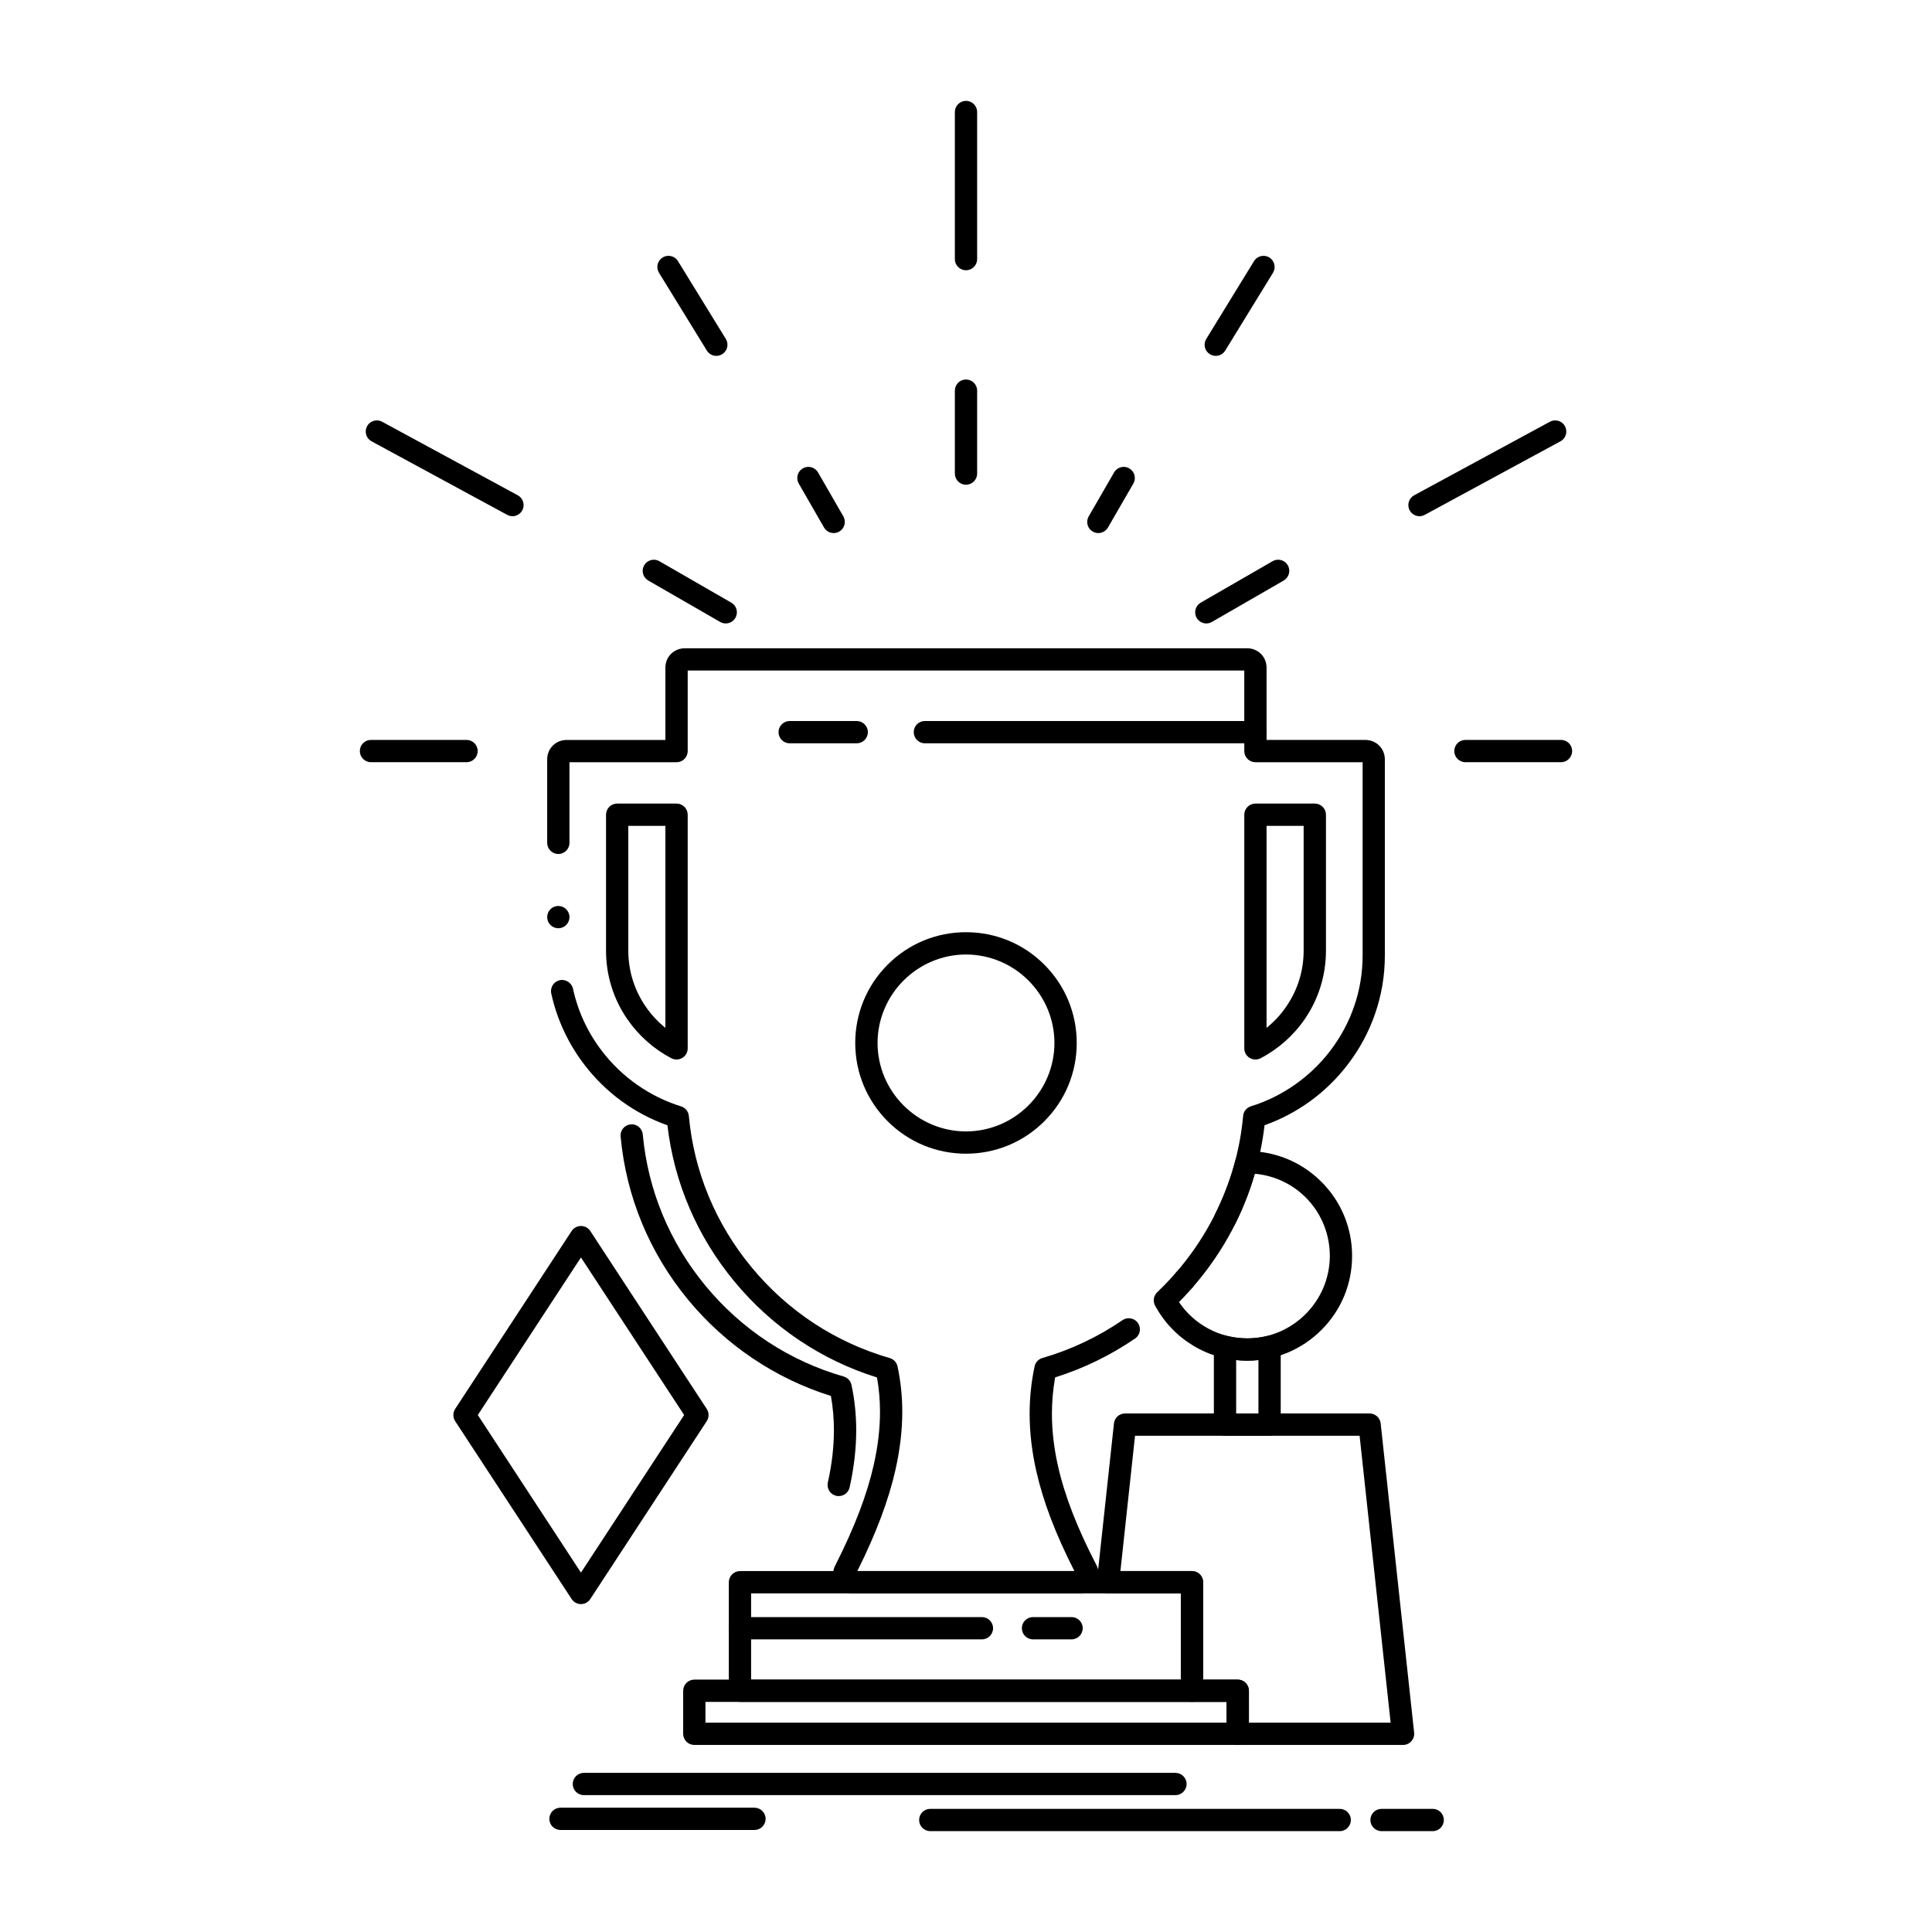 <?xml version="1.0" encoding="UTF-8"?>
<!-- Uploaded to: ICON Repo, www.iconrepo.com, Generator: ICON Repo Mixer Tools -->
<svg fill="#000000" width="800px" height="800px" version="1.1" viewBox="144 144 512 512" xmlns="http://www.w3.org/2000/svg">
 <g>
  <path d="m430.09 566.25h-60.223c-2.793 0-5.086-2.281-5.086-5.086 0-0.887 0.227-1.73 0.68-2.519 5.039-9.949 8.355-18.656 10.137-26.629v-0.031c1.074-4.781 1.613-9.426 1.613-13.824 0-3.102-0.266-6.16-0.797-9.113-14.801-4.633-27.867-13.422-37.777-25.426-9.852-11.875-15.988-26.195-17.762-41.406-8.746-3.102-16.363-8.66-22.031-16.09-4.262-5.551-7.281-12.062-8.758-18.852-0.168-0.766-0.02-1.566 0.402-2.223 0.422-0.66 1.082-1.121 1.859-1.289 1.555-0.344 3.168 0.707 3.504 2.262 1.309 6.023 3.898 11.582 7.676 16.512 5.273 6.918 12.715 12.121 20.949 14.66 1.152 0.355 1.969 1.359 2.078 2.547 1.348 14.75 7.106 28.625 16.641 40.117 9.555 11.582 22.219 19.898 36.594 24.039 1.043 0.297 1.84 1.152 2.066 2.215 0.836 3.898 1.258 7.941 1.258 12.043 0 4.82-0.59 9.898-1.75 15.086v0.039c-1.84 8.207-5.164 17.062-10.156 27.059h57.523c-5-9.789-8.305-18.488-10.117-26.559-1.16-5.137-1.75-10.215-1.75-15.094 0-4.242 0.441-8.48 1.32-12.594 0.227-1.062 1.023-1.918 2.078-2.215 7.539-2.184 14.68-5.551 21.207-10.02 0.492-0.336 1.074-0.512 1.664-0.512 0.973 0 1.891 0.48 2.438 1.277 0.336 0.492 0.512 1.062 0.512 1.652 0.012 0.973-0.473 1.891-1.27 2.449h-0.012c-0.031 0.02-0.059 0.039-0.09 0.059-6.516 4.449-13.609 7.891-21.086 10.234-0.562 3.16-0.855 6.406-0.855 9.664 0 4.449 0.543 9.094 1.605 13.797 1.762 7.871 5.106 16.48 10.215 26.332 0.383 0.727 0.582 1.535 0.582 2.352 0 1.879-1.023 3.582-2.688 4.469 0 0 0 0.012-0.012 0.012-0.73 0.402-1.559 0.605-2.383 0.605zm27.711-80.035c-0.719 0-1.406-0.258-1.941-0.727-0.598-0.512-0.953-1.23-1.012-2.016-0.051-0.789 0.207-1.555 0.727-2.144 1.023-1.18 2.981-1.32 4.164-0.285 0.59 0.523 0.953 1.242 1.004 2.027 0.059 0.789-0.207 1.543-0.719 2.137-0.562 0.641-1.379 1.008-2.223 1.008zm10.922-16.309c-0.461 0-0.906-0.098-1.32-0.305-0.707-0.355-1.23-0.965-1.484-1.711-0.246-0.746-0.188-1.543 0.156-2.254 4.066-8.141 6.543-16.855 7.371-25.91 0.109-1.191 0.926-2.195 2.066-2.547 8.234-2.539 15.676-7.734 20.961-14.641 5.648-7.371 8.637-16.129 8.637-25.34v-51.199l-28.406 0.004c-0.777 0-1.535-0.316-2.086-0.867-0.551-0.551-0.867-1.309-0.867-2.086v-21.344h-147.5v21.344c0 0.777-0.316 1.535-0.867 2.086-0.551 0.551-1.309 0.867-2.086 0.867h-28.379v21.363c0 1.625-1.328 2.953-2.953 2.953-1.633 0-2.953-1.328-2.953-2.953v-22.168c0.02-2.832 2.242-5.066 5.066-5.098h26.262v-19.207c0.012-2.832 2.242-5.066 5.086-5.086l149.16-0.004c2.824 0.031 5.047 2.262 5.066 5.086v19.207h26.262c2.824 0.031 5.059 2.273 5.086 5.098v52.004c0.012 5.305-0.875 10.52-2.606 15.52-1.672 4.82-4.113 9.34-7.242 13.41-5.668 7.41-13.293 12.969-22.031 16.07-1.062 9.094-3.672 17.871-7.754 26.074-0.512 1.016-1.523 1.633-2.644 1.633zm7.981-45.125c-0.543 0-1.062-0.148-1.527-0.422-0.895-0.543-1.426-1.484-1.426-2.527v-61.922c0-0.777 0.312-1.543 0.867-2.086 0.551-0.551 1.309-0.867 2.086-0.867h15.734c0.777 0 1.535 0.316 2.086 0.867 0.551 0.543 0.867 1.309 0.867 2.086v36.035c0 6.504-1.938 12.762-5.598 18.098-2.961 4.348-7.016 7.949-11.719 10.41-0.43 0.211-0.898 0.328-1.371 0.328zm2.949-61.922v53.531c2.035-1.645 3.809-3.551 5.254-5.688 2.992-4.348 4.574-9.457 4.574-14.762v-33.082zm-156.36 61.922c-0.473 0-0.945-0.117-1.367-0.336-4.676-2.438-8.727-6.043-11.711-10.398-3.672-5.344-5.609-11.602-5.609-18.105v-36.035c0-0.777 0.316-1.543 0.867-2.086 0.551-0.551 1.309-0.867 2.086-0.867h15.734c0.777 0 1.535 0.316 2.086 0.867 0.551 0.543 0.867 1.309 0.867 2.086v61.922c0 1.043-0.531 1.988-1.426 2.527-0.465 0.277-0.988 0.426-1.527 0.426zm-12.785-61.922v33.082c0 5.305 1.586 10.402 4.574 14.77 1.457 2.137 3.227 4.043 5.254 5.68v-53.531zm-18.547 27.137c-1.633 0-2.953-1.328-2.953-2.953s1.32-2.953 2.953-2.953c1.625 0 2.953 1.328 2.953 2.953s-1.328 2.953-2.953 2.953z"/>
  <path d="m459.89 595.03h-119.78c-0.777 0-1.543-0.316-2.098-0.867-0.551-0.551-0.867-1.309-0.867-2.086v-28.762c0-0.789 0.316-1.543 0.867-2.098 0.551-0.551 1.32-0.867 2.098-0.867h119.78c0.777 0 1.535 0.316 2.086 0.867 0.551 0.551 0.855 1.309 0.855 2.098v28.762c0 0.789-0.305 1.523-0.855 2.086-0.559 0.562-1.297 0.867-2.086 0.867zm-116.84-5.902h113.89v-22.867l-113.89-0.004z"/>
  <path d="m472.02 606.43h-144.02c-0.777 0-1.535-0.316-2.086-0.867-0.551-0.551-0.867-1.309-0.867-2.086v-11.406c0-0.777 0.316-1.535 0.867-2.086 0.551-0.551 1.309-0.867 2.086-0.867h144.02c0.777 0 1.535 0.312 2.086 0.867 0.551 0.551 0.867 1.309 0.867 2.086v11.406c0 0.789-0.305 1.535-0.867 2.086-0.562 0.559-1.301 0.867-2.09 0.867zm-141.07-5.906h138.11v-5.5h-138.11z"/>
  <path d="m476.7 340.98h-87.598c-1.633 0-2.953-1.32-2.953-2.953 0-1.625 1.32-2.953 2.953-2.953h87.598c1.621 0 2.953 1.328 2.953 2.953-0.004 1.637-1.332 2.953-2.953 2.953z"/>
  <path d="m371.04 340.98h-17.77c-1.625 0-2.953-1.32-2.953-2.953 0-1.625 1.328-2.953 2.953-2.953h17.77c1.625 0 2.953 1.328 2.953 2.953 0 1.637-1.328 2.953-2.953 2.953z"/>
  <path d="m404.22 578.45h-64.117c-1.625 0-2.953-1.32-2.953-2.953 0-1.621 1.328-2.953 2.953-2.953h64.117c1.621 0 2.953 1.328 2.953 2.953 0 1.633-1.328 2.953-2.953 2.953z"/>
  <path d="m427.98 578.45h-10.223c-1.625 0-2.953-1.32-2.953-2.953 0-1.621 1.328-2.953 2.953-2.953h10.223c1.625 0 2.953 1.328 2.953 2.953-0.004 1.633-1.332 2.953-2.953 2.953z"/>
  <path d="m400 215.62c-1.625 0-2.953-1.32-2.953-2.941v-38.996c0-1.625 1.328-2.953 2.953-2.953 1.621 0 2.953 1.328 2.953 2.953v38.996c-0.004 1.621-1.332 2.941-2.953 2.941z"/>
  <path d="m520.18 280.8c-1.082 0-2.074-0.602-2.598-1.543-0.777-1.438-0.234-3.227 1.191-4.004l35.957-19.484c0.434-0.234 0.914-0.355 1.406-0.355 1.082 0 2.078 0.59 2.598 1.543 0.375 0.688 0.453 1.484 0.234 2.242-0.227 0.758-0.727 1.379-1.426 1.75l-35.957 19.484c-0.43 0.238-0.914 0.367-1.406 0.367z"/>
  <path d="m279.81 280.8c-0.492 0-0.973-0.129-1.406-0.363l-35.938-19.484c-0.699-0.375-1.199-0.992-1.426-1.75-0.215-0.758-0.137-1.555 0.234-2.242 0.523-0.953 1.516-1.543 2.598-1.543 0.492 0 0.973 0.117 1.406 0.355l35.938 19.484c0.688 0.375 1.199 0.992 1.426 1.75 0.215 0.758 0.137 1.555-0.234 2.254-0.523 0.938-1.516 1.539-2.598 1.539z"/>
  <path d="m466.18 238.31c-0.543 0-1.074-0.148-1.543-0.441-1.387-0.848-1.82-2.668-0.965-4.055l12.652-20.605c0.543-0.887 1.488-1.406 2.519-1.406 0.543 0 1.074 0.148 1.543 0.434 1.387 0.855 1.82 2.676 0.965 4.062l-12.652 20.605c-0.543 0.875-1.488 1.406-2.519 1.406z"/>
  <path d="m557.68 345.99h-25.328c-1.633 0-2.953-1.328-2.953-2.953 0-1.633 1.32-2.953 2.953-2.953h25.328c1.633 0 2.953 1.32 2.953 2.953 0 1.621-1.316 2.953-2.953 2.953z"/>
  <path d="m267.64 345.99h-25.328c-1.633 0-2.953-1.328-2.953-2.953 0-1.633 1.32-2.953 2.953-2.953h25.328c1.633 0 2.953 1.32 2.953 2.953 0 1.621-1.32 2.953-2.953 2.953z"/>
  <path d="m333.84 238.31c-1.031 0-1.977-0.523-2.519-1.406l-12.676-20.605c-0.414-0.668-0.543-1.465-0.363-2.234 0.188-0.766 0.66-1.418 1.328-1.832 0.461-0.285 1.004-0.434 1.543-0.434 1.031 0 1.977 0.523 2.519 1.406l12.676 20.605c0.855 1.379 0.422 3.207-0.965 4.055-0.461 0.297-1.004 0.445-1.543 0.445z"/>
  <path d="m400 272.46c-1.625 0-2.953-1.328-2.953-2.953v-21.984c0-1.633 1.328-2.953 2.953-2.953 1.621 0 2.953 1.32 2.953 2.953v21.984c-0.004 1.625-1.332 2.953-2.953 2.953z"/>
  <path d="m463.69 309.22c-1.062 0-2.035-0.57-2.566-1.477-0.809-1.418-0.324-3.219 1.082-4.035l19.039-10.98c0.453-0.254 0.957-0.395 1.477-0.395 1.055 0 2.027 0.562 2.559 1.477 0.816 1.406 0.324 3.219-1.082 4.035l-19.039 10.98c-0.445 0.258-0.957 0.395-1.469 0.395z"/>
  <path d="m336.33 309.22c-0.523 0-1.023-0.137-1.477-0.395l-19.059-10.98c-0.68-0.395-1.172-1.031-1.379-1.789-0.207-0.766-0.098-1.566 0.297-2.242 0.523-0.914 1.504-1.477 2.559-1.477 0.523 0 1.023 0.137 1.477 0.395l19.059 10.98c0.68 0.395 1.172 1.031 1.379 1.789 0.195 0.758 0.098 1.555-0.297 2.242-0.531 0.906-1.504 1.477-2.559 1.477z"/>
  <path d="m435.06 285.27c-0.512 0-1.023-0.137-1.465-0.395-0.688-0.395-1.18-1.031-1.375-1.789-0.207-0.766-0.098-1.555 0.297-2.242l6.723-11.641c0.52-0.906 1.504-1.477 2.559-1.477 0.512 0 1.023 0.137 1.477 0.402 0.68 0.395 1.172 1.023 1.367 1.789 0.207 0.758 0.098 1.555-0.297 2.234l-6.723 11.641c-0.527 0.914-1.508 1.477-2.562 1.477z"/>
  <path d="m364.94 285.27c-1.062 0-2.035-0.562-2.566-1.477l-6.691-11.641c-0.395-0.68-0.5-1.477-0.297-2.242 0.207-0.758 0.688-1.398 1.379-1.789 0.441-0.254 0.953-0.395 1.465-0.395 1.055 0 2.035 0.57 2.566 1.484l6.699 11.633c0.809 1.418 0.316 3.227-1.094 4.035-0.438 0.25-0.949 0.391-1.461 0.391z"/>
  <path d="m455.51 619.73h-156.78c-1.633 0-2.953-1.32-2.953-2.953 0-1.625 1.32-2.953 2.953-2.953l156.78 0.004c1.621 0 2.953 1.328 2.953 2.953-0.004 1.629-1.332 2.949-2.953 2.949z"/>
  <path d="m499.03 629.27h-108.5c-1.633 0-2.953-1.328-2.953-2.953 0-1.633 1.32-2.953 2.953-2.953h108.51c1.625 0 2.953 1.32 2.953 2.953-0.004 1.625-1.332 2.953-2.957 2.953z"/>
  <path d="m523.69 629.27h-13.57c-1.633 0-2.953-1.328-2.953-2.953 0-1.633 1.32-2.953 2.953-2.953h13.57c1.621 0 2.941 1.32 2.941 2.953 0 1.625-1.316 2.953-2.941 2.953z"/>
  <path d="m343.94 628.96h-51.406c-1.633 0-2.953-1.32-2.953-2.941 0-1.633 1.32-2.961 2.953-2.961h51.406c1.633 0 2.953 1.328 2.953 2.961-0.004 1.625-1.32 2.941-2.953 2.941z"/>
  <path d="m366.27 540.48c-0.207 0-0.422-0.02-0.641-0.07-0.766-0.168-1.426-0.629-1.852-1.297-0.422-0.66-0.562-1.457-0.395-2.227 1.074-4.781 1.613-9.438 1.613-13.844 0-3.09-0.266-6.16-0.797-9.102-7.371-2.301-14.375-5.68-20.82-10.027-6.356-4.289-12.062-9.465-16.953-15.379-10.293-12.438-16.5-27.426-17.957-43.355-0.156-1.625 1.043-3.059 2.668-3.207 1.605-0.156 3.059 1.043 3.207 2.668 1.348 14.73 7.106 28.613 16.641 40.129 9.586 11.602 22.238 19.906 36.586 24.02 1.055 0.305 1.852 1.152 2.078 2.223 0.836 3.879 1.258 7.934 1.258 12.035 0 4.832-0.59 9.918-1.75 15.133-0.297 1.336-1.52 2.301-2.887 2.301z"/>
  <path d="m400 449.74c-7.844 0-15.211-3.051-20.754-8.59-5.539-5.539-8.59-12.91-8.602-20.754 0.012-7.844 3.059-15.211 8.602-20.762 5.539-5.539 12.91-8.59 20.754-8.59s15.211 3.051 20.754 8.59c5.539 5.551 8.59 12.922 8.59 20.762 0 7.844-3.051 15.211-8.59 20.754-5.543 5.539-12.914 8.59-20.754 8.59zm0-52.789c-12.898 0.031-23.418 10.539-23.438 23.449 0.02 12.898 10.539 23.422 23.438 23.438 12.898-0.02 23.418-10.539 23.438-23.438-0.02-12.914-10.539-23.422-23.438-23.449z"/>
  <path d="m515.82 606.43h-43.801c-0.777 0-1.535-0.316-2.086-0.867-0.551-0.551-0.867-1.309-0.867-2.086v-8.453h-9.172c-0.777 0-1.543-0.316-2.098-0.867-0.543-0.551-0.867-1.309-0.867-2.086v-25.82h-19.301c-0.836 0-1.633-0.355-2.195-0.973-0.562-0.629-0.828-1.457-0.738-2.293l4.516-41.762c0.156-1.504 1.418-2.637 2.934-2.637h64.816c1.504 0 2.766 1.133 2.93 2.637l8.867 81.938c0.09 0.848-0.176 1.664-0.746 2.281-0.551 0.633-1.348 0.988-2.191 0.988zm-40.848-5.906h37.559l-8.223-76.031h-59.512l-3.875 35.855h18.98c0.766 0 1.535 0.316 2.086 0.867s0.867 1.309 0.867 2.086l-0.012 25.82h9.18c0.777 0 1.535 0.312 2.086 0.867 0.551 0.551 0.867 1.309 0.867 2.086z"/>
  <path d="m474.54 504.59c-10.234 0-19.59-5.598-24.434-14.594-0.629-1.172-0.395-2.617 0.562-3.531 2.203-2.106 4.281-4.34 6.168-6.621 6.898-8.316 11.945-18.195 14.613-28.547 0.316-1.199 1.348-2.086 2.578-2.203l0.512-0.039c7.43 0 14.406 2.894 19.652 8.141 5.246 5.246 8.129 12.223 8.129 19.641 0 7.41-2.883 14.387-8.129 19.621-5.246 5.238-12.223 8.133-19.652 8.133zm-18.094-15.52c4.066 6.023 10.836 9.613 18.098 9.613 12.043-0.02 21.855-9.832 21.875-21.855-0.02-11.387-8.559-20.742-19.875-21.777-3.031 10.48-8.129 20.082-15.152 28.547-1.551 1.883-3.215 3.711-4.945 5.473z"/>
  <path d="m480.45 524.5h-11.809c-0.777 0-1.535-0.312-2.086-0.867-0.551-0.551-0.867-1.309-0.867-2.086l0.004-20.605c0-0.918 0.414-1.75 1.121-2.312 0.711-0.559 1.625-0.766 2.512-0.559 3.523 0.828 6.965 0.816 10.449 0 0.875-0.207 1.812 0 2.519 0.559 0.707 0.562 1.113 1.398 1.113 2.312v20.605c0 0.789-0.305 1.523-0.867 2.086-0.555 0.562-1.301 0.867-2.09 0.867zm-8.855-5.906h5.902v-14.16c-1.977 0.207-3.945 0.207-5.902 0z"/>
  <path d="m297.96 569.1c-0.992 0-1.918-0.5-2.469-1.336l-30.867-47.145c-0.641-0.984-0.641-2.254 0-3.238l30.867-47.152c0.551-0.836 1.477-1.328 2.469-1.328 1.004 0 1.93 0.492 2.469 1.328l30.867 47.152c0.641 0.984 0.641 2.254 0 3.238l-30.867 47.145c-0.539 0.836-1.465 1.336-2.469 1.336zm-27.336-50.105 27.336 41.762 27.344-41.762-27.344-41.758z"/>
 </g>
</svg>